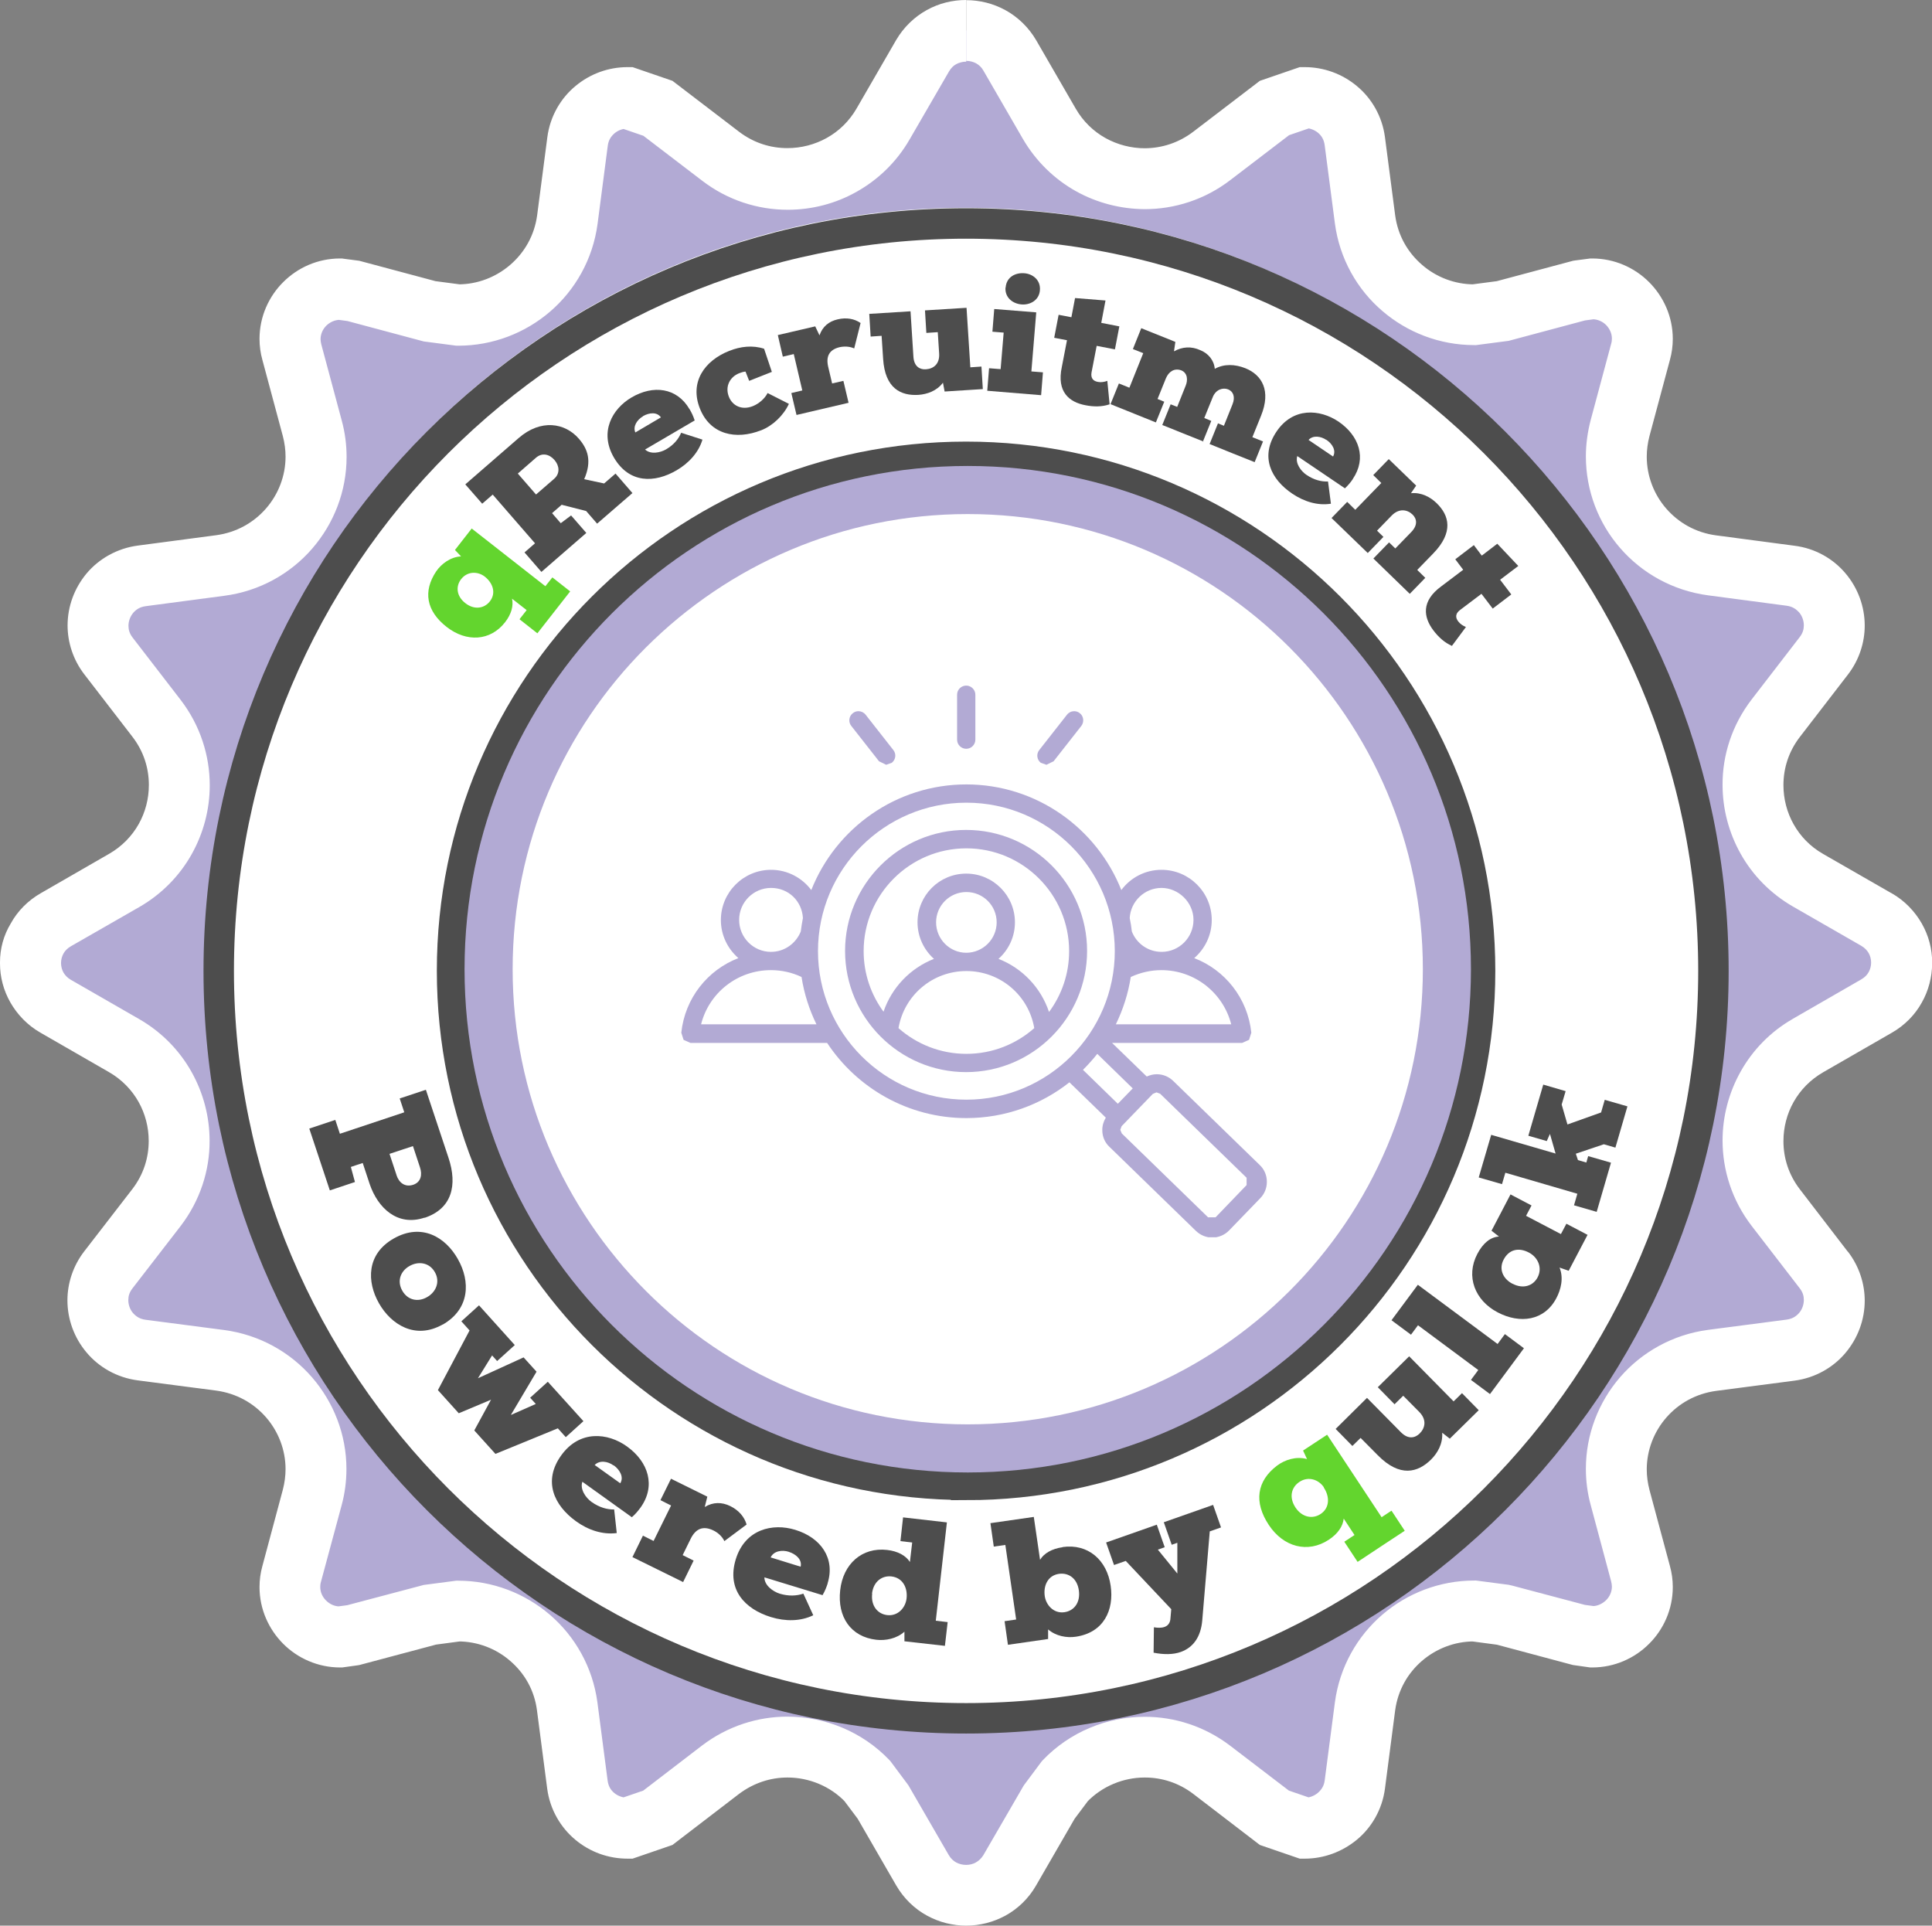 <?xml version="1.0" encoding="UTF-8"?>
<svg id="katman_1" data-name="katman 1" xmlns="http://www.w3.org/2000/svg" xmlns:xlink="http://www.w3.org/1999/xlink" viewBox="0 0 126.93 126.5">
  <rect x="0" y="0" width="126.93" height="126.5" fill="#808080" stroke="none"/>
  <defs>
    <style>
      .cls-1 {
        fill: none;
      }

      .cls-2 {
        clip-path: url(#clippath);
      }

      .cls-3, .cls-4 {
        fill: #fff;
      }

      .cls-5 {
        fill: #63d52e;
      }

      .cls-6 {
        fill: #b2aad4;
      }

      .cls-7 {
        fill: #4d4d4d;
      }

      .cls-4 {
        stroke: #4d4d4d;
        stroke-width: 2px;
      }
    </style>
    <clipPath id="clippath">
      <polyline class="cls-1" points="44.76 45.03 83.23 45.03 83.23 81.28 44.76 81.28 44.76 45.03"/>
    </clipPath>
  </defs>
  <g>
    <path class="cls-6" d="M63.47,110.86c-1.45,0-2.88-.06-4.3-.18-10.6-.94-20.21-5.34-27.68-12.05-9.7-8.71-15.8-21.33-15.8-35.37,0-26.29,21.39-47.61,47.77-47.61s47.77,21.32,47.77,47.61c0,14.04-6.1,26.65-15.8,35.37-7.47,6.71-17.07,11.11-27.68,12.05-1.41,.12-2.85,.18-4.29,.18m0-108.86h0c-1.12,0-2.23,.55-2.87,1.64l-2.59,4.48c-1.35,2.34-3.79,3.61-6.28,3.61-1.53,0-3.08-.48-4.4-1.5l-4.12-3.14-2-.68c-1.57,0-3.06,1.12-3.29,2.87l-.67,5.13c-.49,3.67-3.64,6.27-7.17,6.27l-1.88-.25-5.01-1.34-.87-.11c-2.09,0-3.76,1.99-3.18,4.15l1.34,4.99c1.13,4.22-1.71,8.46-6.05,9.02l-5.14,.68c-2.52,.33-3.74,3.25-2.19,5.26l3.16,4.1c2.66,3.46,1.67,8.46-2.12,10.65l-4.5,2.58c-1.09,.63-1.65,1.72-1.65,2.82v.05c0,1.1,.56,2.19,1.65,2.82l4.5,2.59c3.79,2.17,4.78,7.18,2.12,10.65l-3.16,4.1c-1.55,2.01-.33,4.94,2.19,5.27l5.14,.67c4.34,.57,7.19,4.81,6.05,9.02l-1.34,5c-.58,2.15,1.09,4.15,3.18,4.15l.87-.12,4.91-1.31,.1-.03,1.88-.25c3.53,0,6.68,2.6,7.17,6.27l.67,5.13c.23,1.74,1.72,2.87,3.29,2.87l2-.68,4.12-3.15c1.33-1.01,2.87-1.49,4.4-1.49,1.95,0,3.86,.78,5.25,2.23l1.03,1.38,2.59,4.48c.63,1.1,1.75,1.65,2.87,1.65s2.23-.55,2.86-1.65l2.59-4.48,1.03-1.38c1.39-1.45,3.3-2.23,5.25-2.23,1.53,0,3.08,.48,4.4,1.49l4.12,3.15,2,.68c1.56,0,3.06-1.12,3.29-2.87l.67-5.13c.49-3.67,3.64-6.27,7.17-6.27l1.88,.25,.1,.03,4.91,1.31,.87,.12c2.09,0,3.76-2,3.18-4.15l-1.34-5c-1.13-4.21,1.71-8.45,6.05-9.02l5.14-.67c2.52-.33,3.74-3.26,2.19-5.27l-3.16-4.1c-2.66-3.46-1.67-8.47,2.12-10.65l4.49-2.59c1.09-.63,1.65-1.72,1.65-2.82v-.05c0-1.1-.56-2.19-1.65-2.82l-4.49-2.58c-3.79-2.18-4.78-7.18-2.12-10.65l3.16-4.1c1.55-2.01,.33-4.93-2.19-5.26l-5.14-.68c-4.34-.56-7.18-4.81-6.05-9.02l1.34-4.99c.58-2.16-1.09-4.15-3.18-4.15l-.87,.11-5.01,1.34-1.88,.25c-3.53,0-6.68-2.6-7.17-6.27l-.67-5.13c-.23-1.75-1.72-2.87-3.29-2.87l-2,.68-4.12,3.14c-1.33,1.01-2.87,1.5-4.4,1.5-2.49,0-4.93-1.27-6.28-3.61l-2.59-4.48c-.63-1.1-1.75-1.64-2.86-1.64"/>
    <path class="cls-3" d="M63.47,108.86c-1.39,0-2.77-.06-4.13-.18h0c-10.16-.91-19.36-5.11-26.52-11.55h0c-9.3-8.35-15.14-20.43-15.14-33.88,0-12.6,5.12-23.99,13.4-32.25,8.29-8.26,19.72-13.36,32.37-13.36,12.65,0,24.08,5.1,32.37,13.36,8.28,8.26,13.4,19.65,13.4,32.25,0,13.45-5.84,25.52-15.14,33.88l-.02,.02,.02-.02c-7.16,6.43-16.36,10.64-26.52,11.55h0c-1.36,.12-2.74,.18-4.12,.18v4c1.5,0,2.99-.07,4.46-.19h0s0,0,0,0c11.04-.98,21.06-5.56,28.83-12.56h0c10.1-9.07,16.46-22.23,16.46-36.85,0-27.4-22.29-49.61-49.77-49.61-27.49,0-49.77,22.21-49.77,49.61,0,14.62,6.36,27.78,16.46,36.85h0c7.78,6.99,17.79,11.57,28.83,12.56h0s0,0,0,0c1.47,.13,2.96,.19,4.47,.19v-4ZM63.47,0c-.88,0-1.77,.21-2.58,.66-.8,.44-1.52,1.12-2.02,1.98h0s-2.59,4.48-2.59,4.48h0c-.49,.85-1.17,1.5-1.96,1.94-.79,.44-1.68,.67-2.59,.67-1.11,0-2.21-.34-3.18-1.08h0s-4.37-3.34-4.37-3.34l-2.62-.9h-.33c-1.26,0-2.46,.44-3.42,1.24-.96,.79-1.67,1.98-1.85,3.36h0s-.67,5.13-.67,5.13h0c-.18,1.33-.83,2.45-1.77,3.26-.94,.81-2.15,1.28-3.42,1.28v2l.26-1.98-1.75-.23-5.01-1.34-1-.13-.13-.02h-.13c-1.46,0-2.78,.6-3.73,1.55-.95,.94-1.56,2.27-1.56,3.73,0,.46,.06,.93,.19,1.39l1.34,4.99c.12,.46,.18,.91,.18,1.36,0,1.26-.47,2.47-1.28,3.4-.81,.93-1.94,1.58-3.28,1.76h0s-5.14,.68-5.14,.68h0c-1.38,.18-2.57,.88-3.37,1.83-.8,.96-1.25,2.16-1.25,3.42,0,1.1,.36,2.25,1.1,3.21l3.16,4.1c.74,.96,1.08,2.06,1.08,3.17,0,.9-.23,1.79-.67,2.57-.44,.78-1.09,1.46-1.94,1.95h0s-4.48,2.58-4.48,2.58h0c-.86,.49-1.54,1.19-1.98,1.99C.23,61.45,0,62.33,0,63.21h0v.07H0s0,.02,0,.02c0,.88,.23,1.76,.68,2.55,.45,.79,1.12,1.5,1.98,1.99h0s4.5,2.59,4.5,2.59h0c.85,.49,1.5,1.17,1.94,1.95,.44,.78,.67,1.67,.67,2.57,0,1.11-.34,2.21-1.08,3.17h0s-3.16,4.09-3.16,4.09h0c-.74,.96-1.1,2.11-1.1,3.21,0,1.26,.45,2.47,1.25,3.42,.8,.96,1.99,1.66,3.37,1.84l5.14,.67h0c1.35,.18,2.48,.83,3.29,1.76,.81,.93,1.28,2.14,1.28,3.4,0,.44-.06,.9-.18,1.36l-1.34,5h0c-.13,.46-.19,.93-.19,1.39,0,1.46,.61,2.78,1.56,3.73,.95,.95,2.28,1.55,3.73,1.55h.14l1.01-.14,.12-.02,5.03-1.34,.1-.03-.52-1.93,.26,1.98,1.88-.25-.26-1.98v2c1.27,0,2.49,.47,3.42,1.28,.94,.81,1.59,1.92,1.76,3.26l.67,5.13h0c.18,1.38,.89,2.56,1.85,3.36,.96,.8,2.16,1.24,3.43,1.24h.33l2.62-.9,4.37-3.35h0c.97-.73,2.08-1.08,3.19-1.08,1.41,0,2.81,.57,3.8,1.61l1.45-1.38-1.6,1.2,.96,1.28,2.53,4.38h0c.5,.86,1.21,1.54,2.02,1.98,.8,.44,1.69,.66,2.58,.66,.89,0,1.77-.22,2.58-.66,.8-.44,1.52-1.12,2.01-1.98h0s2.53-4.38,2.53-4.38l.96-1.28-1.6-1.2,1.45,1.38c1-1.04,2.39-1.61,3.8-1.61,1.11,0,2.22,.34,3.19,1.08h0s4.37,3.35,4.37,3.35l2.62,.9h.33c1.26,0,2.46-.45,3.42-1.24,.96-.79,1.67-1.98,1.85-3.36h0s.67-5.14,.67-5.14h0c.18-1.33,.83-2.45,1.76-3.25,.94-.81,2.15-1.28,3.42-1.28v-2l-.26,1.98,1.88,.25,.26-1.98-.52,1.93,.1,.03h.03s5.01,1.34,5.01,1.34l.99,.14,.14,.02h.14c1.46,0,2.78-.6,3.73-1.55,.95-.94,1.56-2.27,1.56-3.73,0-.46-.06-.93-.19-1.39h0s-1.34-4.99-1.34-4.99h0c-.12-.46-.18-.91-.18-1.35,0-1.26,.47-2.47,1.28-3.4,.81-.93,1.94-1.58,3.29-1.76l5.13-.67h0c1.38-.18,2.57-.88,3.37-1.84,.8-.96,1.25-2.16,1.25-3.42,0-1.1-.36-2.25-1.1-3.21h-.01s-3.15-4.1-3.15-4.1h0c-.74-.96-1.08-2.06-1.08-3.17,0-.9,.23-1.79,.67-2.57,.44-.78,1.09-1.46,1.94-1.95l4.5-2.59h0c.86-.49,1.54-1.19,1.98-1.99,.45-.79,.67-1.68,.68-2.55h0v-.07h0s0-.02,0-.02c0-.88-.23-1.76-.68-2.55-.45-.79-1.12-1.5-1.98-1.99l-.06-.03-4.44-2.55h0c-.86-.49-1.5-1.17-1.94-1.95-.44-.78-.67-1.67-.67-2.57,0-1.11,.34-2.21,1.08-3.17l3.16-4.1h0c.74-.96,1.1-2.11,1.1-3.21,0-1.26-.45-2.47-1.25-3.42-.8-.96-1.99-1.66-3.37-1.83h0s-5.14-.68-5.14-.68h0c-1.35-.18-2.47-.83-3.28-1.76-.81-.93-1.28-2.14-1.28-3.41,0-.44,.06-.9,.18-1.36h0s1.34-4.99,1.34-4.99h0c.13-.46,.19-.93,.19-1.39,0-1.46-.61-2.78-1.56-3.73-.95-.95-2.28-1.55-3.73-1.55h-.13l-1,.13-.13,.02-5.01,1.34-1.75,.23,.26,1.98v-2c-1.27,0-2.49-.47-3.42-1.28-.94-.81-1.59-1.92-1.77-3.26h0s-.67-5.13-.67-5.13h0c-.18-1.38-.89-2.57-1.85-3.36-.96-.8-2.17-1.24-3.42-1.24h-.33l-2.62,.9-4.37,3.34h0c-.97,.74-2.07,1.08-3.18,1.09-.9,0-1.8-.23-2.59-.67-.79-.44-1.47-1.09-1.96-1.94l-2.59-4.48h0c-.5-.86-1.22-1.54-2.02-1.98-.8-.44-1.69-.66-2.57-.66V4c.23,0,.45,.06,.64,.16,.19,.11,.35,.25,.48,.48l2.59,4.48h0c.86,1.48,2.08,2.65,3.47,3.43,1.39,.78,2.96,1.18,4.54,1.19,1.95,0,3.94-.62,5.62-1.91h0s3.86-2.95,3.86-2.95l1.69-.58-.65-1.89v2c.31,0,.63,.12,.86,.31,.24,.2,.39,.45,.44,.82l.67,5.13h0c.31,2.34,1.48,4.36,3.12,5.76,1.64,1.41,3.77,2.24,6.03,2.24h.13l2.14-.28,5.01-1.34,.74-.1-.26-1.98v2c.34,0,.67,.14,.91,.38,.24,.25,.38,.56,.38,.89,0,.11-.01,.22-.05,.35l-1.34,4.99h0c-.21,.8-.32,1.61-.32,2.4,0,2.26,.83,4.39,2.25,6.02,1.42,1.64,3.45,2.8,5.79,3.11h0s5.14,.68,5.14,.68h0c.38,.05,.62,.21,.83,.44,.2,.23,.31,.55,.31,.85,0,.26-.07,.51-.27,.77l-3.16,4.1h0c-1.29,1.68-1.92,3.66-1.91,5.61,0,1.58,.41,3.14,1.19,4.53,.78,1.39,1.94,2.6,3.43,3.46h0s4.49,2.58,4.49,2.58h0c.24,.14,.38,.3,.49,.48,.1,.18,.16,.4,.16,.62v-.02s0,.05,0,.05v-.02c0,.22-.06,.44-.16,.62-.11,.19-.25,.34-.49,.48l-4.53,2.61,.04-.02c-1.49,.85-2.65,2.07-3.43,3.46-.78,1.39-1.19,2.95-1.19,4.53,0,1.95,.62,3.93,1.91,5.61l3.16,4.1h0c.2,.26,.27,.5,.27,.77,0,.3-.11,.62-.31,.85-.2,.23-.45,.39-.83,.44l-5.14,.67h0c-2.34,.31-4.37,1.47-5.79,3.11-1.42,1.64-2.25,3.77-2.25,6.02,0,.79,.1,1.59,.32,2.39h0s1.34,5,1.34,5h0c.03,.13,.05,.24,.05,.35,0,.33-.14,.65-.38,.89-.25,.24-.57,.39-.91,.39v2l.27-1.98-.75-.1-4.79-1.27-.09-.02-.13-.03-2.14-.28h-.13c-2.26,0-4.39,.83-6.03,2.24-1.64,1.41-2.81,3.43-3.12,5.77l-.67,5.13h0c-.05,.36-.21,.6-.45,.81-.24,.2-.56,.32-.86,.32v2l.65-1.89-1.69-.58-3.86-2.95h0c-1.68-1.28-3.66-1.9-5.61-1.9-2.48,0-4.92,.99-6.7,2.85l-.08,.09-1.17,1.57-2.66,4.59h0c-.14,.22-.3,.36-.49,.47-.19,.11-.42,.16-.64,.16-.23,0-.46-.06-.65-.16-.19-.11-.35-.25-.49-.49l-2.65-4.58-1.17-1.57-.08-.09c-1.78-1.86-4.22-2.85-6.7-2.85-1.95,0-3.93,.62-5.61,1.9h0s-3.86,2.96-3.86,2.96l-1.69,.58,.65,1.89v-2c-.3,0-.63-.12-.86-.31-.24-.2-.39-.45-.44-.82h0s-.67-5.13-.67-5.13h0c-.31-2.33-1.48-4.35-3.12-5.76-1.64-1.41-3.77-2.24-6.03-2.24h-.13l-2.14,.28-.22,.06h0s-4.8,1.27-4.8,1.27l-.75,.1,.27,1.98v-2c-.34,0-.66-.14-.91-.39-.25-.25-.38-.56-.38-.89,0-.11,.01-.22,.05-.35l1.35-5c.22-.8,.32-1.61,.32-2.4,0-2.26-.84-4.38-2.26-6.02-1.42-1.64-3.44-2.8-5.79-3.11h0s-5.14-.67-5.14-.67h0c-.38-.05-.62-.21-.83-.44-.2-.23-.31-.55-.31-.85,0-.27,.07-.51,.27-.77h0s3.16-4.09,3.16-4.09h0c1.29-1.68,1.92-3.67,1.91-5.61,0-1.58-.41-3.14-1.19-4.53-.78-1.39-1.94-2.6-3.43-3.46l-4.54-2.61,.05,.03c-.24-.14-.38-.3-.49-.48-.1-.18-.16-.4-.16-.62v.02s0-.05,0-.05v.02c0-.22,.06-.44,.16-.62,.11-.19,.25-.34,.49-.48h0s4.5-2.58,4.5-2.58h0c1.49-.86,2.65-2.07,3.43-3.46,.78-1.39,1.19-2.95,1.19-4.53,0-1.95-.62-3.93-1.91-5.61l-3.16-4.1c-.2-.26-.27-.51-.27-.77,0-.3,.11-.61,.31-.85,.2-.23,.45-.39,.83-.44l5.14-.68h0c2.34-.3,4.37-1.46,5.79-3.1,1.42-1.64,2.26-3.76,2.26-6.02,0-.79-.1-1.6-.32-2.4l-1.34-4.99h0c-.03-.13-.05-.24-.05-.35,0-.33,.14-.65,.38-.89,.25-.24,.57-.38,.91-.38v-2l-.26,1.98,.74,.1,5.01,1.34,2.14,.28h.13c2.26,0,4.39-.83,6.03-2.24,1.64-1.41,2.81-3.43,3.12-5.77h0s.67-5.13,.67-5.13h0c.05-.37,.21-.61,.44-.81,.23-.2,.56-.32,.86-.31v-2l-.65,1.89,1.69,.58,3.86,2.95h0c1.68,1.29,3.67,1.91,5.62,1.91,1.58,0,3.15-.4,4.54-1.19,1.39-.78,2.61-1.94,3.47-3.43h0s2.59-4.47,2.59-4.47h0c.14-.23,.29-.38,.48-.48,.19-.1,.42-.16,.65-.16V0Z"/>
  </g>
  <path class="cls-4" d="M63.47,14.68c-27.12,0-49.1,21.98-49.1,49.1s21.98,49.1,49.1,49.1,49.1-21.98,49.1-49.1S90.58,14.68,63.47,14.68Zm0,82.86c-18.65,0-33.77-15.12-33.77-33.77S44.82,30.01,63.47,30.01s33.77,15.12,33.77,33.77-15.12,33.77-33.77,33.77Z"/>
  <g>
    <path class="cls-5" d="M35.3,41.6l-1.17-.92,.47-.6-.96-.75c.1,.45-.03,1-.46,1.55-.97,1.24-2.53,1.32-3.83,.31-1.35-1.05-1.57-2.35-.69-3.66,.34-.49,.93-.94,1.63-.98l-.4-.42,1.1-1.41,4.84,3.79,.46-.58,1.17,.92c-.72,.92-1.44,1.84-2.16,2.76Zm-3.45-3.72c-.45-.35-1.13-.37-1.55,.16-.37,.47-.32,1.12,.27,1.58,.58,.46,1.24,.36,1.61-.11,.44-.56,.19-1.22-.33-1.63Z"/>
    <path class="cls-7" d="M31.68,33.09l-1.11-1.27,3.5-3.04c1.47-1.28,3.06-1,3.96,.04,.59,.68,.87,1.47,.35,2.66l1.31,.28,.75-.65,1.11,1.28c-.77,.67-1.55,1.34-2.32,2.01l-.72-.83-1.61-.41-.63,.55,.57,.66,.68-.51,1,1.15c-.98,.85-1.96,1.7-2.95,2.56l-1.11-1.28,.69-.6-2.78-3.2-.69,.6Zm3.53-.6l1.2-1.04c.4-.35,.34-.86,.02-1.23s-.8-.52-1.23-.14l-1.18,1.03,1.2,1.38Z"/>
    <path class="cls-7" d="M45.31,26.89c.13,.22,.24,.45,.33,.73l-3.26,1.91c.37,.34,1,.21,1.38-.01,.51-.3,.82-.68,.99-1.09l1.4,.45c-.25,.84-.89,1.54-1.69,2.01-1.47,.86-3.12,.87-4.12-.82-.99-1.69-.11-3.22,1.15-3.96,1.43-.84,2.98-.65,3.81,.77Zm-3.07,.46c-.39,.23-.67,.66-.5,1.06l1.68-.99c-.25-.37-.77-.32-1.18-.08Z"/>
    <path class="cls-7" d="M49.99,28.27c-1.63,.64-3.33,.29-4.01-1.44-.68-1.72,.29-3.13,1.93-3.78,.73-.29,1.53-.39,2.29-.14l.51,1.52-1.49,.59-.24-.61c-.15,.01-.29,.06-.42,.11-.59,.23-.95,.86-.67,1.55,.23,.58,.84,.9,1.57,.61,.38-.15,.78-.48,.97-.86l1.4,.71c-.35,.76-1.06,1.44-1.83,1.74Z"/>
    <path class="cls-7" d="M51.11,22.01l2.45-.57,.28,.59c.2-.58,.62-.92,1.19-1.05,.58-.14,1.11-.04,1.51,.24l-.42,1.67c-.3-.14-.66-.15-.97-.08-.69,.17-.89,.62-.74,1.28l.26,1.1,.74-.17,.34,1.44c-1.13,.26-2.28,.53-3.42,.8l-.34-1.44,.72-.17-.56-2.39-.72,.17-.33-1.43Z"/>
    <path class="cls-7" d="M57.1,20.62l2.72-.17,.19,2.98c.04,.67,.45,.86,.82,.83,.49-.03,.92-.34,.87-1.05l-.09-1.39-.75,.05-.09-1.48,2.73-.17,.25,3.91,.73-.05,.09,1.48-2.51,.16-.11-.58c-.41,.55-1.05,.76-1.61,.8-1.15,.07-2.2-.42-2.32-2.37l-.1-1.51-.72,.05-.09-1.48Z"/>
    <path class="cls-7" d="M64.86,25.69l.12-1.5,.76,.06,.2-2.4-.74-.06,.12-1.49,2.76,.22-.32,3.88,.76,.06-.12,1.5c-1.19-.1-2.34-.19-3.54-.29Zm1.2-6.8c-.05,.66,.48,1.07,1.07,1.11,.54,.04,1.14-.27,1.19-.93,.06-.68-.48-1.08-1.02-1.12-.59-.05-1.18,.25-1.23,.94Z"/>
    <path class="cls-7" d="M72.35,21.21l1.19,.23-.29,1.51-1.2-.23-.34,1.76c-.06,.38,.13,.56,.43,.61,.19,.04,.43,0,.61-.07l.15,1.54c-.5,.17-1.04,.17-1.59,.06-1.05-.2-1.9-.86-1.55-2.51l.34-1.76-.84-.16,.29-1.51,.84,.16,.24-1.26,2,.16-.28,1.48Z"/>
    <path class="cls-7" d="M79.08,29.01c-.93-.37-1.79-.72-2.72-1.09l.55-1.36,.43,.17,.56-1.4c.14-.34,.14-.82-.29-1-.46-.17-.83,.09-1.01,.52l-.55,1.36,.44,.18-.55,1.36-2.98-1.2,.55-1.36,.69,.28,.91-2.27-.68-.27,.55-1.37,2.24,.9-.09,.62c.56-.31,1.14-.34,1.72-.08,.53,.21,.91,.66,.96,1.23,.61-.34,1.33-.31,2.01-.04,1.09,.44,1.7,1.47,1.03,3.12l-.57,1.41,.7,.28-.55,1.36c-.98-.39-1.98-.79-2.96-1.19l.55-1.36,.39,.16,.56-1.4c.21-.51,.04-.86-.28-.99-.35-.14-.81,.01-1.01,.5l-.56,1.38,.46,.19-.55,1.36Z"/>
    <path class="cls-7" d="M88.88,31.47c-.14,.21-.31,.41-.52,.61l-3.13-2.12c-.15,.48,.25,1,.61,1.24,.49,.33,.97,.45,1.41,.43l.19,1.46c-.87,.14-1.77-.14-2.54-.66-1.41-.95-2.13-2.44-1.04-4.07s2.86-1.48,4.07-.67c1.37,.93,1.87,2.41,.95,3.77Zm-1.74-2.57c-.37-.25-.88-.32-1.17,0l1.61,1.09c.22-.39-.04-.83-.44-1.1Z"/>
    <path class="cls-7" d="M92.62,39.01l-2.39-2.32,1.03-1.06,.41,.4,1.04-1.07c.47-.48,.36-.9,.09-1.16-.34-.33-.89-.43-1.38,.08l-.95,.98,.42,.41-1.03,1.06-2.38-2.3,1.03-1.06,.53,.52,1.71-1.76-.53-.52,1.02-1.05,1.8,1.74-.34,.5c.68-.07,1.28,.26,1.68,.65,.83,.8,1.14,1.91-.22,3.31l-1.05,1.08,.53,.52-1.03,1.06Z"/>
    <path class="cls-7" d="M98.56,38.09l.73,.96-1.22,.93-.74-.97-1.43,1.08c-.3,.24-.28,.5-.09,.74,.12,.16,.32,.29,.5,.36l-.92,1.24c-.48-.21-.88-.57-1.22-1.02-.64-.85-.83-1.91,.53-2.9l1.43-1.08-.52-.69,1.22-.93,.52,.69,1.02-.78,1.38,1.46-1.2,.91Z"/>
  </g>
  <g>
    <path class="cls-7" d="M27.89,79.99c-1.79,.6-3.07-.65-3.6-2.2l-.46-1.39c-.26,.09-.53,.17-.78,.26l.27,.99-1.65,.55c-.44-1.31-.91-2.74-1.35-4.06l1.71-.57,.3,.91,4.23-1.41-.3-.91,1.72-.57,1.49,4.48c.59,1.78,.23,3.33-1.57,3.93Zm-1.84-2.79c.16,.49,.55,.81,1.1,.63,.5-.17,.61-.65,.44-1.15l-.46-1.39-1.54,.51,.46,1.39Z"/>
    <path class="cls-7" d="M29.08,87.01c-1.8,1.02-3.39,0-4.18-1.39-.81-1.42-.83-3.24,.97-4.26,1.83-1.04,3.4-.09,4.21,1.35,.83,1.46,.8,3.28-1,4.31Zm-1.02-1.8c.57-.32,.88-.99,.51-1.64-.37-.65-1.1-.73-1.67-.4-.57,.32-.84,.97-.47,1.62,.35,.62,1.03,.77,1.63,.42Z"/>
    <path class="cls-7" d="M33.57,92.95l1.63-.72-.37-.41,1.16-1.05c.78,.86,1.56,1.73,2.34,2.59l-1.16,1.05-.52-.58-4.1,1.68-1.39-1.54,1.1-2.02-2.12,.89-1.37-1.52,2.08-3.92-.54-.6,1.16-1.05c.79,.87,1.57,1.74,2.35,2.61l-1.16,1.05-.33-.37-.93,1.5,3-1.37,.85,.94-1.68,2.83Z"/>
    <path class="cls-7" d="M42.08,99.04c-.16,.21-.33,.43-.57,.63l-3.25-2.33c-.17,.5,.23,1.06,.61,1.33,.51,.36,1.02,.5,1.48,.49l.17,1.55c-.92,.12-1.87-.19-2.67-.77-1.46-1.05-2.19-2.65-.98-4.33,1.21-1.69,3.07-1.49,4.32-.59,1.42,1.02,1.91,2.6,.89,4.02Zm-1.77-2.77c-.38-.28-.92-.36-1.24-.03l1.68,1.2c.25-.4-.02-.88-.43-1.18Z"/>
    <path class="cls-7" d="M44.08,97.14l2.39,1.18-.17,.68c.55-.34,1.13-.33,1.68-.06,.57,.28,.93,.72,1.07,1.21l-1.46,1.09c-.15-.32-.44-.57-.74-.71-.68-.32-1.15-.09-1.47,.55l-.53,1.08,.72,.36-.69,1.41c-1.11-.54-2.22-1.1-3.33-1.64l.69-1.41,.7,.35,1.15-2.33-.7-.35,.69-1.4Z"/>
    <path class="cls-7" d="M54.38,104.01c-.08,.25-.18,.51-.34,.78l-3.82-1.17c0,.53,.56,.93,1,1.07,.59,.18,1.12,.15,1.56,0l.65,1.42c-.84,.41-1.84,.41-2.78,.12-1.72-.53-2.92-1.81-2.31-3.8,.61-1.98,2.43-2.39,3.91-1.93,1.67,.51,2.64,1.86,2.12,3.52Zm-2.56-2.07c-.45-.14-.99-.05-1.19,.37l1.97,.61c.11-.46-.3-.83-.79-.98Z"/>
    <path class="cls-7" d="M59.16,101.23l.17-1.55,2.88,.33-.73,6.46,.78,.09-.18,1.56-2.66-.3v-.63c-.51,.46-1.24,.6-1.85,.53-1.67-.19-2.57-1.5-2.37-3.26,.19-1.72,1.43-2.83,3.08-2.64,.71,.08,1.23,.37,1.5,.79l.15-1.28-.78-.09Zm-1.86,3.47c-.09,.79,.36,1.33,.99,1.4,.71,.08,1.2-.49,1.27-1.09,.08-.69-.24-1.36-.99-1.45-.63-.07-1.19,.34-1.28,1.13Z"/>
    <path class="cls-7" d="M69.81,101.63c1.66-.24,2.92,.84,3.16,2.55,.23,1.58-.45,3.07-2.29,3.34-.6,.09-1.31-.04-1.82-.48v.63s-2.64,.38-2.64,.38l-.22-1.55,.76-.11-.71-4.9-.76,.11-.22-1.54,2.85-.41,.41,2.82c.25-.42,.77-.73,1.48-.83Zm-1.17,3.23c.09,.59,.59,1.15,1.29,1.05,.64-.09,1.06-.64,.95-1.43-.11-.79-.67-1.18-1.31-1.09-.74,.11-1.03,.79-.93,1.47Z"/>
    <path class="cls-7" d="M76.95,105.71l-2.99-3.17-.77,.27-.52-1.48c1.1-.38,2.24-.79,3.33-1.17l.52,1.48-.45,.16,1.28,1.57v-2.02s-.37,.13-.37,.13l-.52-1.48c1.08-.38,2.15-.76,3.24-1.14l.52,1.48-.74,.26-.49,5.81c-.09,1.16-.63,1.83-1.41,2.11-.5,.18-1.12,.18-1.79,.05l.02-1.67c.23,.04,.49,.05,.69-.02,.23-.08,.39-.26,.4-.6,.02-.2,.03-.38,.05-.57Z"/>
    <path class="cls-5" d="M89.19,102.6l-.87-1.32,.67-.44-.71-1.08c-.05,.49-.37,.99-.98,1.39-1.38,.91-2.98,.48-3.94-.97-1-1.51-.79-2.89,.54-3.9,.51-.38,1.25-.63,1.97-.43l-.26-.56,1.58-1.04,3.58,5.42,.65-.43,.87,1.32c-1.03,.68-2.07,1.36-3.09,2.04Zm-2.21-4.89c-.33-.5-1.01-.76-1.61-.36-.53,.35-.7,1.01-.26,1.68,.43,.65,1.12,.78,1.65,.43,.62-.41,.6-1.16,.21-1.74Z"/>
    <path class="cls-7" d="M87.76,93.86l2.05-2.03,2.22,2.25c.5,.51,.95,.37,1.23,.1,.37-.36,.5-.91-.03-1.44l-1.04-1.05-.57,.56-1.1-1.12,2.06-2.03,2.92,2.96,.55-.54,1.1,1.12-1.9,1.87-.5-.39c.05,.73-.31,1.34-.73,1.76-.87,.86-2.05,1.19-3.5-.28l-1.13-1.14-.54,.53-1.1-1.12Z"/>
    <path class="cls-7" d="M97.12,90l-3.96-2.94-.46,.62-1.28-.95,1.73-2.33,5.24,3.89,.48-.65,1.25,.93c-.74,1-1.49,2.01-2.23,3.01l-1.25-.93,.48-.65Z"/>
    <path class="cls-7" d="M99.23,78.46l1.39,.73-.36,.68,2.29,1.2,.36-.68,1.39,.73c-.42,.81-.81,1.54-1.24,2.36l-.6-.21c.28,.69,.09,1.44-.21,2.01-.78,1.48-2.38,1.71-3.86,.93-1.49-.78-2.11-2.36-1.33-3.84,.38-.72,.86-1.1,1.42-1.14l-.49-.38c.43-.83,.83-1.57,1.25-2.39Zm.14,5.87c.7,.37,1.36,.14,1.65-.42,.33-.63,.02-1.32-.58-1.63-.67-.35-1.3-.2-1.65,.46-.34,.64-.04,1.27,.57,1.59Z"/>
    <path class="cls-7" d="M104.35,75.95l1.49,.43c-.35,1.19-.59,2.04-.94,3.23l-1.49-.43,.22-.76-4.73-1.38-.22,.75-1.53-.44,.82-2.8,4.23,1.23-.37-1.29-.21,.47-1.21-.35c.33-1.13,.65-2.23,.98-3.36l1.47,.43-.26,.88,.38,1.31,2.21-.79,.24-.83c.51,.15,1,.29,1.49,.43l-.79,2.71-.76-.22-1.84,.62,.14,.42,.55,.16,.12-.42Z"/>
  </g>
  <g>
    <path class="cls-3" d="M95.06,63.67c0,17.39-14.1,31.48-31.48,31.48s-31.48-14.1-31.48-31.48,14.1-31.48,31.48-31.48,31.48,14.1,31.48,31.48"/>
    <path class="cls-6" d="M95.06,63.67h-1.58c0,8.26-3.34,15.73-8.76,21.14-5.42,5.41-12.88,8.76-21.14,8.76-8.26,0-15.73-3.34-21.14-8.76-5.41-5.42-8.76-12.88-8.76-21.14,0-8.26,3.34-15.73,8.76-21.14,5.42-5.41,12.88-8.76,21.14-8.76,8.26,0,15.73,3.34,21.14,8.76,5.41,5.42,8.76,12.88,8.76,21.14h3.16c0-18.26-14.8-33.06-33.06-33.06-18.26,0-33.06,14.8-33.06,33.06,0,18.26,14.8,33.06,33.06,33.06,18.26,0,33.06-14.8,33.06-33.06h-1.58Z"/>
    <g class="cls-2">
      <path class="cls-3" d="M63.51,45.03h-.04s-.02,0-.03,0h.11s-.02,0-.03,0"/>
      <path class="cls-6" d="M63.49,69.23c-1.71,0-3.27-.64-4.46-1.69,.37-2.16,2.24-3.75,4.46-3.75h0c2.22,0,4.09,1.59,4.46,3.75-1.19,1.05-2.75,1.69-4.46,1.69m0-6.64c-1.1,0-1.99-.9-1.99-2s.89-1.99,1.99-1.99,1.99,.89,1.99,1.99-.89,1.99-1.99,2h0m-5.43,3.89c-.83-1.12-1.32-2.51-1.32-4,0-3.72,3.03-6.75,6.75-6.75s6.75,3.03,6.75,6.75c0,1.5-.49,2.88-1.32,4-.54-1.61-1.76-2.88-3.32-3.49,.66-.59,1.08-1.44,1.08-2.4,0-1.76-1.43-3.2-3.2-3.2s-3.2,1.43-3.2,3.2c0,.95,.42,1.81,1.08,2.4-1.55,.61-2.78,1.88-3.32,3.49m5.43-11.96c-4.38,0-7.95,3.57-7.95,7.95s3.57,7.96,7.95,7.96,7.95-3.57,7.95-7.96-3.57-7.95-7.95-7.95m15.91,25.46l-5.68-5.52-.1-.24,.09-.24,2.05-2.12,.24-.1h0l.24,.09,5.68,5.52v.48s-2.04,2.12-2.04,2.12h-.48m-5.94-7.46l-2.29-2.23c.33-.33,.65-.68,.94-1.05l2.33,2.27-.98,1.01m-27.38-5.22c.52-2.07,2.39-3.56,4.59-3.56h0c.69,0,1.38,.15,2.01,.45,.17,1.1,.51,2.15,.98,3.11h-7.58m27.25,0c.47-.97,.81-2.01,.98-3.11,.63-.29,1.31-.45,2.01-.45h0c2.19,0,4.06,1.49,4.59,3.56h-7.58m-22.66-4.76c-1.15,0-2.09-.94-2.09-2.1s.94-2.1,2.1-2.1,2.03,.88,2.09,1.98c-.06,.29-.1,.58-.14,.88-.31,.78-1.07,1.34-1.95,1.34h0m25.65,0c-.89,0-1.65-.56-1.95-1.34-.03-.3-.08-.59-.14-.88,.06-1.1,.98-1.98,2.09-1.98s2.1,.94,2.1,2.1-.94,2.1-2.09,2.1h0m-12.83,9.71c-5.38,0-9.75-4.38-9.75-9.76s4.37-9.75,9.75-9.75,9.75,4.38,9.75,9.75-4.37,9.76-9.75,9.76m0-20.71c-4.62,0-8.58,2.88-10.19,6.94-.6-.8-1.56-1.33-2.64-1.33-1.82,0-3.3,1.48-3.3,3.3,0,1,.45,1.89,1.15,2.5-2.02,.78-3.51,2.63-3.75,4.9l.15,.47,.45,.2h8.98c1.96,2.97,5.33,4.94,9.15,4.94,2.55,0,4.91-.88,6.77-2.35l2.39,2.32c-.15,.25-.24,.54-.23,.84,0,.41,.17,.8,.47,1.08l5.68,5.52c.3,.29,.69,.44,1.07,.44h0c.4,0,.81-.16,1.11-.47l2.05-2.12c.29-.3,.43-.68,.43-1.06v-.03c0-.4-.16-.8-.47-1.09l-5.68-5.52c-.29-.28-.67-.44-1.07-.44,0,0-.02,0-.03,0-.22,0-.44,.06-.64,.15l-2.28-2.21h8.55l.45-.2,.15-.47c-.24-2.27-1.73-4.12-3.75-4.9,.7-.61,1.15-1.5,1.15-2.5,0-1.82-1.48-3.3-3.3-3.3-1.08,0-2.04,.52-2.64,1.33-1.61-4.06-5.57-6.94-10.19-6.94m-7.08-4.81c-.13,0-.26,.04-.37,.13-.26,.2-.31,.58-.1,.84l1.82,2.32,.47,.23,.37-.13c.26-.21,.31-.58,.1-.84l-1.82-2.32c-.12-.15-.29-.23-.47-.23m14.17,0c-.18,0-.35,.08-.47,.23l-1.82,2.32c-.21,.26-.16,.64,.1,.84l.37,.13,.47-.23,1.82-2.32c.2-.26,.16-.64-.1-.84-.11-.09-.24-.13-.37-.13m-7.03-1.68h-.11c-.31,.03-.55,.28-.55,.6v2.95c0,.33,.27,.6,.6,.6s.6-.27,.6-.6v-2.95c0-.31-.24-.57-.55-.6"/>
    </g>
  </g>
</svg>
